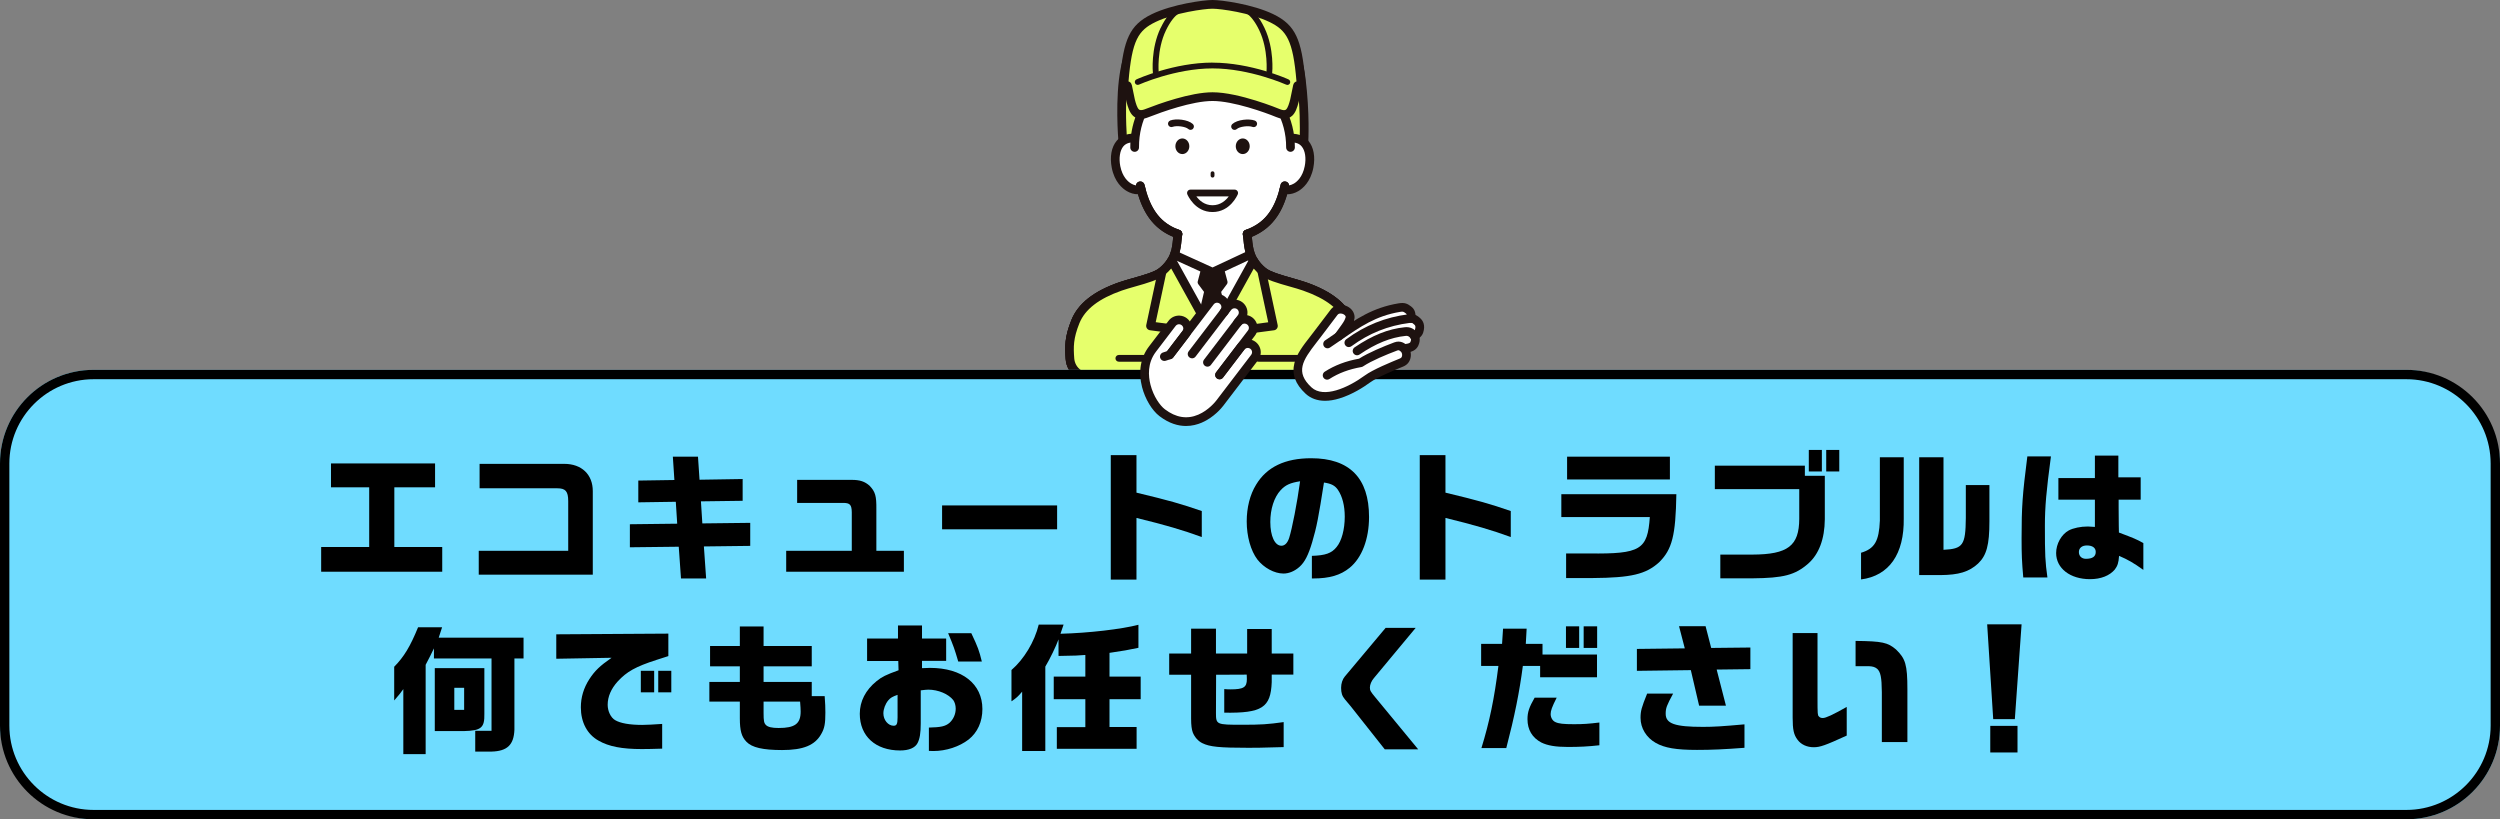 <?xml version="1.0" encoding="UTF-8"?>
<svg id="_レイヤー_2" data-name="レイヤー_2" xmlns="http://www.w3.org/2000/svg" xmlns:xlink="http://www.w3.org/1999/xlink" viewBox="0 0 534 175">
  <rect x="0" y="0" width="534" height="175" fill="#808080" stroke="none"/>
  <defs>
    <style>
      .cls-1 {
        fill: #fff;
      }

      .cls-2 {
        fill: none;
      }

      .cls-3 {
        fill: #e6ff6c;
      }

      .cls-4 {
        fill: #1e1210;
      }

      .cls-5 {
        fill: #6fdcff;
      }

      .cls-6 {
        clip-path: url(#clippath);
      }
    </style>
    <clipPath id="clippath">
      <path class="cls-2" d="M275.77,29.48c3.48-.08,4.42,3.22,3.84,6.18-.76,3.91-3.68,5.34-5.36,4.79-1.54,6.19-4.74,8.38-7.86,9.54.35,2.66.15,5.28,3.37,7.98,1.64,1.38,6.12,2.24,8.9,3.21,4.4,1.54,8.15,3.83,9.64,7.54,1.33,3.33,1.35,5.22,1.15,7.91-.09,1.27-.75,2.44-1.79,3.17-5.99,4.15-22.54,5.3-28.66,5.3s-22.67-1.15-28.66-5.3c-1.05-.73-1.7-1.9-1.79-3.17-.2-2.69-.18-4.58,1.15-7.91,1.49-3.71,5.24-6,9.64-7.54,2.78-.97,7.27-1.83,8.9-3.21,3.21-2.7,3.02-5.33,3.37-7.98-3.12-1.16-6.26-3.35-7.85-9.54-1.67.55-4.6-.87-5.36-4.79-.58-2.96.29-6.25,3.77-6.16-4.47-18.78,16.84-21.69,16.84-21.69,0,0,21.42,2.9,16.77,21.68Z"/>
    </clipPath>
  </defs>
  <g id="_レイヤー_2-2" data-name="レイヤー_2">
    <g>
      <g>
        <g>
          <g>
            <path class="cls-3" d="M247.59,6.58c-1.68,0-5.98,1.57-7.29,8.14-1.26,6.33-.48,15.43-.48,15.43l38.69.27s.36-6.1-.59-13.65c-.68-5.4-3.32-12.64-13.07-12.61l.9-2.01c-4.46,1.14-15.92-2.04-18.16,4.44Z"/>
            <path class="cls-4" d="M266.46,1.54c-.23-.27-.6-.39-.94-.3-1.24.32-3.22.26-5.32.21-2.52-.07-5.38-.14-7.81.39-2.71.59-4.54,1.89-5.45,3.87-1.04.15-2.42.68-3.73,1.77-1.9,1.59-3.22,4.03-3.82,7.06-1.27,6.39-.53,15.31-.49,15.69.04.48.44.85.92.85l38.69.27c.49,0,.9-.38.93-.87.01-.25.36-6.28-.59-13.82-.46-3.63-1.58-6.59-3.33-8.8-2.18-2.76-5.29-4.3-9.25-4.58l.34-.75c.15-.33.09-.71-.14-.98ZM277,16.88c.72,5.73.68,10.66.62,12.6l-36.93-.26c-.15-2.38-.47-9.3.53-14.32.52-2.61,1.62-4.69,3.19-6,1.22-1.02,2.48-1.39,3.19-1.39.4,0,.75-.25.88-.62,1.33-3.85,6.83-3.71,11.68-3.58,1.45.04,2.85.08,4.06,0l-.21.47c-.13.29-.1.62.07.89.17.26.46.42.78.42.02,0,.03,0,.05,0,7.04,0,11.11,3.97,12.1,11.8Z"/>
          </g>
          <g class="cls-6">
            <path class="cls-1" d="M248.24,57.97c-1.64,1.38-6.12,2.23-8.9,3.21-4.4,1.54-8.15,3.83-9.64,7.54-1.33,3.33-1.35,5.22-1.15,7.91.09,1.27.75,2.44,1.79,3.17,5.99,4.15,22.54,5.3,28.66,5.3s22.67-1.15,28.66-5.3c1.05-.73,1.7-1.9,1.79-3.17.2-2.69.18-4.58-1.15-7.91-1.49-3.71-5.24-6-9.64-7.54-2.78-.97-7.26-1.83-8.9-3.21-3.21-2.7-3.02-5.32-3.37-7.98,3.12-1.16,6.32-3.35,7.86-9.54,1.68.55,4.59-.88,5.36-4.79.58-2.96-.36-6.27-3.84-6.18,5.95-25.65-16.77-24.87-16.77-24.87,0,0-22.78-.76-16.84,24.89-3.48-.08-4.35,3.2-3.77,6.16.76,3.92,3.69,5.34,5.36,4.79,1.59,6.19,4.74,8.38,7.85,9.54-.35,2.66-.15,5.28-3.37,7.98Z"/>
          </g>
          <path class="cls-3" d="M258.38,5.63c-10.52.38-15.71,4.11-16.59,8.93-.88,4.82-1.2,9.37-.47,13.45.46,2.57,1.25,3.23,1.25,3.23.15-6.82,2.45-9.58,4.53-11.74,2.11-2.21,6.4-2.44,6.4-2.44,0,0,1.36-2.15,8.82-1.21,3.44.43,4.35.92,6.51,2.35,4.54,3.02,5.95,6.01,6.61,12.59,0,0,.68-1.46,1.01-2.83,0,0,.99-5.29-.27-11.49-1.15-5.62-4.75-11.31-17.79-10.84Z"/>
          <path class="cls-4" d="M244.65,40.22c-.07-.28-.13-.52-.18-.73-.11-.5-.61-.82-1.11-.71-.5.11-.82.61-.71,1.11.05.24.11.49.19.79,1.77,6.89,5.43,9.06,8.43,10.18.11.04.22.06.32.06.38,0,.73-.23.87-.6.18-.48-.06-1.02-.55-1.2-2.73-1.02-5.73-2.88-7.28-8.9Z"/>
          <path class="cls-4" d="M242.14,30.42c.52,0,.94-.39.95-.91.01-.51-.39-.94-.91-.95-1.52-.04-2.78.48-3.65,1.51-1.13,1.33-1.51,3.43-1.06,5.76.59,3.04,2.27,4.43,3.22,4.99.75.44,1.55.67,2.3.67.36,0,.71-.05,1.04-.16.49-.16.75-.68.59-1.17-.16-.49-.68-.75-1.17-.59-.49.16-1.18.03-1.82-.35-.68-.4-1.88-1.41-2.34-3.74-.33-1.72-.08-3.33.65-4.21.5-.59,1.22-.87,2.18-.85Z"/>
          <path class="cls-4" d="M273.52,39.49c-.05.23-.11.47-.17.73-1.49,6-4.52,7.86-7.28,8.89-.48.18-.72.71-.55,1.2.14.37.49.6.87.6.11,0,.22-.02.32-.06,2.03-.76,3.58-1.75,4.87-3.12,1.65-1.75,2.82-4.06,3.56-7.07.07-.28.13-.54.18-.79.11-.5-.21-1-.71-1.1-.5-.11-1,.21-1.1.71Z"/>
          <path class="cls-4" d="M276.36,39.22c-.64.37-1.34.51-1.82.35-.49-.16-1.01.11-1.17.6-.16.49.11,1.01.6,1.17.33.11.68.16,1.03.16.75,0,1.55-.23,2.31-.67.95-.56,2.62-1.95,3.22-4.99.45-2.33.07-4.43-1.06-5.76-.86-1.02-2.12-1.54-3.65-1.51-.51.01-.92.44-.91.95.01.51.43.91.93.91,0,0,.02,0,.02,0,.97-.02,1.68.25,2.18.85.74.87.99,2.49.65,4.21-.45,2.32-1.66,3.34-2.34,3.74Z"/>
          <path class="cls-4" d="M239.64,62.06c.84-.29,1.84-.58,2.9-.88,2.47-.7,5.01-1.42,6.29-2.5,3.06-2.58,3.34-5.2,3.57-7.51.04-.35.07-.71.12-1.06.07-.51-.29-.97-.8-1.04-.51-.07-.98.29-1.04.8-.05.37-.09.75-.12,1.11-.23,2.25-.43,4.19-2.92,6.28-.97.82-3.43,1.52-5.6,2.13-1.09.31-2.11.6-3.01.91-5.45,1.91-8.78,4.55-10.19,8.07-1.44,3.59-1.42,5.63-1.22,8.33.11,1.57.91,2.98,2.19,3.86,6.44,4.46,23.67,5.47,29.19,5.47s22.75-1,29.19-5.47c1.28-.88,2.08-2.29,2.19-3.86.2-2.7.22-4.74-1.22-8.33-1.41-3.53-4.75-6.17-10.2-8.07-.89-.31-1.92-.6-3-.91-2.17-.62-4.63-1.31-5.61-2.13-2.49-2.09-2.69-4.04-2.92-6.28-.04-.36-.08-.73-.12-1.11-.07-.51-.53-.87-1.04-.8-.51.07-.87.53-.8,1.04.05.35.08.71.12,1.06.24,2.32.51,4.94,3.58,7.52,1.28,1.08,3.83,1.8,6.3,2.5,1.06.3,2.06.58,2.89.88,4.91,1.72,7.88,4.01,9.08,7.01,1.29,3.23,1.27,4.99,1.09,7.5-.07,1.01-.58,1.91-1.4,2.47-5.6,3.88-21.38,5.14-28.14,5.14s-22.53-1.26-28.13-5.14c-.81-.56-1.32-1.46-1.4-2.47-.19-2.51-.2-4.27,1.09-7.5,1.2-3,4.17-5.29,9.08-7.01Z"/>
          <path class="cls-4" d="M253.3,16.39c-.21.47,0,1.02.47,1.22.12.05.25.08.37.08.36,0,.7-.21.85-.55,1.18-2.67,4.58-4.84,7.59-4.85.51,0,.93-.42.93-.93,0-.51-.42-.93-.93-.93-3.73,0-7.81,2.62-9.29,5.95Z"/>
          <path class="cls-4" d="M258.59,37v.52c0,.23.18.41.41.41s.41-.18.41-.41v-.52c0-.23-.18-.41-.41-.41s-.41.18-.41.41Z"/>
          <path class="cls-4" d="M263.72,40.5h-9.44c-.24,0-.47.12-.6.32-.13.2-.16.45-.07.68.06.15,1.61,3.79,5.39,3.79s5.32-3.63,5.39-3.79c.09-.22.07-.48-.07-.68-.13-.2-.36-.32-.6-.32ZM259,43.84c-1.73,0-2.85-1.06-3.46-1.89h6.92c-.62.84-1.74,1.89-3.46,1.89Z"/>
          <ellipse class="cls-4" cx="252.55" cy="31.24" rx="1.49" ry="1.67"/>
          <path class="cls-4" d="M249.95,25.75c-.37.14-.56.56-.42.93.14.37.56.56.93.42.87-.33,2.78-.07,3.35.45.14.13.31.19.49.19.2,0,.39-.08.53-.24.27-.3.25-.75-.05-1.02-1.05-.95-3.58-1.21-4.83-.74Z"/>
          <ellipse class="cls-4" cx="265.45" cy="31.24" rx="1.49" ry="1.67"/>
          <path class="cls-4" d="M263.22,26.49c-.3.27-.32.73-.05,1.02.14.16.34.24.53.24.17,0,.35-.06.49-.19.57-.52,2.48-.78,3.35-.45.37.14.79-.05.93-.42.14-.37-.05-.79-.42-.93-1.26-.47-3.78-.22-4.83.74Z"/>
          <path class="cls-4" d="M244.48,39.49c-.11-.5-.61-.82-1.11-.7-.5.11-.82.61-.7,1.11,1.68,7.49,5.49,9.8,8.62,10.97.11.04.22.06.33.06.38,0,.73-.23.87-.6.18-.48-.06-1.02-.54-1.2-2.86-1.07-5.98-3.05-7.46-9.64Z"/>
          <path class="cls-4" d="M273.52,39.49c-1.41,6.55-4.56,8.54-7.45,9.63-.48.18-.72.71-.54,1.2.14.37.49.6.87.6.11,0,.22-.02.33-.06,2.13-.8,3.73-1.85,5.05-3.31,1.7-1.88,2.86-4.39,3.57-7.67.11-.5-.21-1-.71-1.1-.5-.11-1,.21-1.1.71Z"/>
          <path class="cls-4" d="M239.64,62.06c.84-.29,1.84-.58,2.9-.88,2.47-.7,5.01-1.42,6.29-2.5,3.06-2.58,3.34-5.2,3.57-7.51.04-.35.07-.71.12-1.06.07-.51-.29-.97-.8-1.04-.51-.07-.98.29-1.04.8-.05.37-.09.75-.12,1.11-.23,2.25-.43,4.19-2.92,6.28-.97.82-3.43,1.52-5.6,2.13-1.09.31-2.11.6-3.01.91-5.45,1.91-8.78,4.55-10.19,8.07-1.44,3.59-1.42,5.63-1.22,8.33.11,1.57.91,2.98,2.19,3.86,6.44,4.46,23.67,5.47,29.19,5.47s22.75-1,29.19-5.47c1.28-.88,2.08-2.29,2.19-3.86.2-2.7.22-4.74-1.22-8.33-1.41-3.53-4.75-6.17-10.2-8.07-.89-.31-1.92-.6-3-.91-2.17-.62-4.63-1.31-5.61-2.13-2.49-2.09-2.69-4.04-2.92-6.28-.04-.36-.08-.73-.12-1.11-.07-.51-.53-.87-1.04-.8-.51.07-.87.53-.8,1.04.05.35.08.71.12,1.06.24,2.32.51,4.94,3.58,7.52,1.28,1.08,3.83,1.8,6.3,2.5,1.06.3,2.06.58,2.89.88,4.91,1.72,7.88,4.01,9.08,7.01,1.29,3.23,1.27,4.99,1.09,7.5-.07,1.01-.58,1.91-1.4,2.47-5.6,3.88-21.38,5.14-28.14,5.14s-22.53-1.26-28.13-5.14c-.81-.56-1.32-1.46-1.4-2.47-.19-2.51-.2-4.27,1.09-7.5,1.2-3,4.17-5.29,9.08-7.01Z"/>
        </g>
        <path class="cls-4" d="M246.82,14.39c-.51-.07-.98.28-1.05.79-.07.51.28.98.79,1.05,1.24.18,2.41.9,3.11,1.93.18.26.47.4.77.4.18,0,.36-.05.52-.16.42-.29.53-.87.24-1.29-1-1.46-2.64-2.48-4.39-2.72Z"/>
        <path class="cls-4" d="M246.44,18.83c-3.22,3.17-5.04,7.79-5.01,12.68,0,.51.42.92.93.92.51,0,.93-.42.93-.94-.04-6.24,3.1-10.01,4.45-11.34.37-.36.37-.95.01-1.31-.36-.37-.95-.37-1.31-.01Z"/>
        <path class="cls-4" d="M269.43,17.26c-.43-.28-1.01-.15-1.28.28-.28.43-.15,1.01.28,1.28,3.16,2.04,6.33,6.75,6.29,12.67,0,.51.41.93.92.94.51,0,.93-.41.94-.92.02-3.11-.75-6.16-2.23-8.82-1.26-2.27-3.01-4.2-4.9-5.42Z"/>
        <path class="cls-4" d="M249.61,9.44c-.11-.32-.46-.5-.78-.39-.32.11-.5.46-.39.78.27.81,1.19,2.27,2.05,3.6h0c.12.2.32.29.52.29.12,0,.23-.03.34-.1.29-.19.37-.57.18-.86h0c-.41-.64-1.66-2.55-1.91-3.32Z"/>
        <path class="cls-4" d="M262.71,15.06c-.38.34-.41.93-.06,1.31.18.2.44.3.69.3.22,0,.45-.08.62-.24,1.69-1.53,4.83-2.32,6.65-1,.42.3,1,.21,1.3-.21s.21-1-.21-1.3c-2.66-1.92-6.74-.91-8.99,1.13Z"/>
        <g>
          <polygon class="cls-4" points="259.01 74.28 261.89 70.04 260.06 62.19 261.48 60.28 260.71 57.39 259.01 58.15 257.31 57.39 256.54 60.28 257.95 62.19 256.13 70.04 259.01 74.28"/>
          <path class="cls-4" d="M255.53,70.44l2.88,4.25c.13.2.36.32.6.32.38,0,.54-.23.72-.5l2.75-4.06c.11-.17.15-.37.11-.57l-1.75-7.53,1.22-1.64c.13-.18.17-.4.12-.62l-.77-2.89c-.05-.2-.2-.38-.39-.47-.19-.09-.41-.09-.61,0l-1.4.63-1.4-.63c-.19-.09-.42-.08-.61,0-.19.09-.33.26-.39.47l-.77,2.89c-.06.21-.01.44.12.62l1.22,1.64-1.75,7.53c-.05.2,0,.4.11.57ZM258.66,62.35c.05-.21,0-.42-.12-.59l-1.21-1.63.46-1.73.93.42c.19.09.41.09.59,0l.93-.42.46,1.73-1.21,1.63c-.13.17-.17.39-.12.59l1.75,7.54c-.63.93-1.52,2.24-2.1,3.1l-2.1-3.1,1.75-7.54Z"/>
        </g>
        <g>
          <path class="cls-3" d="M278.66,61.18c-2.78-.97-7.26-1.83-8.9-3.21-.94-.79-1.58-1.57-2.04-2.34l-8.71,15.74-8.73-15.75c-.46.78-1.1,1.57-2.05,2.36-1.64,1.38-6.12,2.23-8.9,3.21-4.4,1.54-8.15,3.83-9.64,7.54-1.33,3.33-1.35,5.22-1.15,7.91.09,1.27.75,2.44,1.79,3.17,5.99,4.15,22.54,5.3,28.66,5.3s22.67-1.15,28.66-5.3c1.05-.73,1.7-1.9,1.79-3.17.2-2.69.18-4.58-1.15-7.91-1.49-3.71-5.24-6-9.64-7.54Z"/>
          <path class="cls-4" d="M278.97,60.31c-.89-.31-1.92-.6-3-.91-2.17-.62-4.63-1.31-5.61-2.13-.8-.67-1.4-1.36-1.83-2.1-.17-.28-.47-.46-.8-.46-.33,0-.65.19-.81.48l-7.9,14.27-7.91-14.29c-.16-.29-.47-.48-.8-.48-.33,0-.64.17-.81.46-.44.75-1.04,1.44-1.84,2.12-.97.82-3.43,1.52-5.6,2.13-1.09.31-2.11.6-3.01.91-5.45,1.91-8.78,4.55-10.19,8.07-1.44,3.59-1.42,5.63-1.22,8.33.11,1.57.91,2.98,2.19,3.86,6.44,4.46,23.67,5.47,29.19,5.47s22.75-1,29.19-5.47c1.28-.88,2.08-2.29,2.19-3.86.2-2.7.22-4.74-1.22-8.33-1.41-3.53-4.75-6.17-10.2-8.07ZM288.53,76.57c-.07,1.01-.58,1.91-1.4,2.47-5.6,3.88-21.38,5.14-28.14,5.14s-22.53-1.26-28.13-5.14c-.81-.56-1.32-1.46-1.4-2.47-.19-2.51-.2-4.27,1.09-7.5,1.2-3,4.17-5.29,9.08-7.01.84-.29,1.84-.58,2.9-.88,2.47-.7,5.01-1.42,6.29-2.5.51-.43.96-.87,1.35-1.33l8.01,14.47c.16.3.47.48.81.48s.65-.18.81-.48l8-14.45c.39.45.83.89,1.34,1.32,1.28,1.08,3.83,1.8,6.3,2.5,1.06.3,2.06.58,2.9.88,4.91,1.72,7.88,4.01,9.08,7.01,1.29,3.23,1.27,4.99,1.09,7.5Z"/>
        </g>
        <path class="cls-4" d="M266.65,53.55l-7.65,3.58-7.78-3.54c-.47-.21-1.02,0-1.23.46-.21.47,0,1.02.46,1.23l8.17,3.72c.12.06.25.08.39.08s.27-.03.39-.09l8.04-3.76c.46-.22.67-.77.45-1.23-.22-.46-.77-.67-1.23-.45Z"/>
        <path class="cls-4" d="M248.43,57.07c-.5-.11-1,.21-1.1.71l-2.49,11.64c-.05.25,0,.52.15.73.15.21.38.35.64.39l13.26,1.75s.08,0,.12,0c.46,0,.86-.34.92-.81.07-.51-.29-.98-.8-1.04l-12.27-1.62,2.28-10.66c.11-.5-.21-1-.71-1.1Z"/>
        <path class="cls-4" d="M257.82,71.49c.06.47.46.81.92.81.04,0,.08,0,.12,0l13.26-1.75c.26-.03.49-.17.64-.39.15-.21.2-.48.15-.73l-2.49-11.64c-.11-.5-.6-.82-1.1-.71-.5.11-.82.6-.71,1.1l2.28,10.66-12.27,1.62c-.51.07-.87.53-.8,1.04Z"/>
        <path class="cls-4" d="M268.79,75.82c-.4,0-.72.32-.72.72s.32.72.72.72h10.25c.4,0,.72-.32.72-.72s-.32-.72-.72-.72h-10.25Z"/>
        <path class="cls-4" d="M238.98,75.82c-.4,0-.72.32-.72.72s.32.72.72.72h10.25c.4,0,.72-.32.72-.72s-.32-.72-.72-.72h-10.25Z"/>
        <path class="cls-4" d="M258.08,71.37v13.74c0,.51.42.93.93.93s.93-.42.93-.93v-13.74c0-.51-.42-.93-.93-.93s-.93.42-.93.93Z"/>
      </g>
      <g>
        <rect class="cls-5" y="79" width="534" height="96" rx="20" ry="20"/>
        <path d="M514,81c9.93,0,18,8.07,18,18v56c0,9.93-8.07,18-18,18H20c-9.93,0-18-8.07-18-18v-56c0-9.93,8.07-18,18-18h494M514,79H20c-11.05,0-20,8.95-20,20v56c0,11.05,8.95,20,20,20h494c11.05,0,20-8.95,20-20v-56c0-11.05-8.95-20-20-20h0Z"/>
      </g>
      <g>
        <path d="M68.6,116.84h10.26v-12.75h-8.16v-5.1h22.23v5.1h-8.7v12.75h10.23v5.28h-25.86v-5.28Z"/>
        <path d="M102.26,117.65h19.11v-10.62c0-2.07-.57-2.73-2.31-2.73h-16.62v-5.22h18.09c3.69,0,6.09,2.25,6.09,5.82v17.85h-24.36v-5.1Z"/>
        <path d="M144.98,116.78l-10.44.12v-4.92l10.11-.12-.3-4.68-8.01.12v-4.65l7.71-.12-.33-4.98h5.37l.33,4.92,9.21-.15v4.65l-8.91.12.3,4.71,10.23-.12v4.92l-9.9.12.48,6.84h-5.37l-.48-6.78Z"/>
        <path d="M167.93,117.65h14.01v-8.25c-.03-1.59-.39-1.98-1.86-1.98h-9.81v-4.92h11.64c1.8,0,2.82.36,3.84,1.26,1.23,1.32,1.47,2.16,1.44,5.07v8.82h5.88v4.47h-25.14v-4.47Z"/>
        <path d="M201.23,107.96h24.57v5.1h-24.57v-5.1Z"/>
        <path d="M237.26,97.22h5.49v8.01c6.99,1.68,9.54,2.4,13.95,3.93v5.55c-4.02-1.47-7.8-2.58-13.95-4.08v13.17h-5.49v-26.58Z"/>
        <path d="M280.22,118.73c2.88-.09,4.2-.54,5.28-1.89,1.08-1.29,1.74-3.78,1.74-6.48,0-2.34-.51-4.32-1.44-5.7-.63-.93-1.38-1.35-3-1.59-1.17,7.47-1.56,9.51-2.52,12.75-.81,2.73-1.59,4.26-2.7,5.25-.99.9-2.25,1.44-3.42,1.44-1.95,0-4.2-1.23-5.58-3-1.41-1.86-2.28-4.92-2.28-8.13,0-2.94.69-5.73,2.01-7.86,2.28-3.78,6.18-5.64,11.76-5.64,8.19,0,12.36,4.23,12.36,12.54,0,4.74-1.53,8.73-4.14,10.86-1.95,1.59-4.32,2.28-7.8,2.28h-.27v-4.83ZM275.36,114.92c.63-1.98,1.71-7.47,2.34-12.12-2.1.33-3.12.78-4.17,1.92-1.38,1.5-2.19,4.02-2.19,6.78,0,3,.96,5.07,2.37,5.07.72,0,1.29-.57,1.65-1.65Z"/>
        <path d="M303.26,97.22h5.49v8.01c6.99,1.68,9.54,2.4,13.95,3.93v5.55c-4.02-1.47-7.8-2.58-13.95-4.08v13.17h-5.49v-26.58Z"/>
        <path d="M334.52,118.22h4.98c10.92.12,12.42-.78,12.9-7.77h-18.9v-4.89h24.57c-.15,8.85-.9,11.79-3.69,14.55-2.82,2.55-5.97,3.3-14.16,3.36h-5.7v-5.25ZM334.73,97.55h21.96v4.86h-21.96v-4.86Z"/>
        <path d="M367.46,118.46h6.87c7.56-.03,9.96-1.86,9.99-7.62v-6.36h-18.03v-5.01h19.23v2.16h4.26v9.27c-.03,4.23-1.26,7.47-3.54,9.48-2.82,2.46-5.28,3.09-11.91,3.15h-6.87v-5.07ZM386.36,96.11h2.79v4.59h-2.79v-4.59ZM390.08,96.11h2.79v4.59h-2.79v-4.59Z"/>
        <path d="M397.52,118.07c2.91-.87,3.84-2.49,4.02-6.87v-13.53h5.1v13.05c.12,7.62-3.12,12.27-9.12,13.05v-5.7ZM409.94,97.67h5.19v19.77c4.17-.21,4.71-.96,4.77-6.81v-7.02h5.04v7.74c0,5.04-.6,7.29-2.43,9.03-1.92,1.77-4.11,2.43-8.04,2.46h-4.53v-25.17Z"/>
        <path d="M431.81,114.98c0-6.75.18-9.24,1.23-17.49h5.04c-.99,7.41-1.29,10.83-1.29,14.79,0,6.42.06,7.59.54,11.07h-5.16c-.3-3.48-.36-4.86-.36-8.37ZM439.19,118.13c0-1.95,1.11-3.96,2.7-4.83.96-.51,2.52-.84,4.08-.84.33,0,.84.03,1.5.09v-5.82h-7.8v-4.62h7.8v-4.8h5.01v4.65h4.77v4.77h-4.71v1.59l.03,3.93.03,1.5c3.18,1.2,3.72,1.41,5.22,2.25v5.73c-2.1-1.5-3.24-2.16-5.19-3-.09,1.47-.33,2.16-.9,2.91-1.11,1.32-2.97,2.07-5.31,2.07-4.23,0-7.23-2.31-7.23-5.58ZM447.65,117.89c0-.87-.69-1.38-1.89-1.38-1.05,0-1.71.54-1.71,1.41s.6,1.44,1.5,1.44c1.41,0,2.1-.48,2.1-1.47Z"/>
        <path d="M86.15,147.19c-.63.9-.81,1.11-1.95,2.43v-7.2c2.1-2.13,3.42-4.32,5.1-8.43h5.13l-.72,2.22h18.12v4.44h-1.95v15.21c-.12,3.24-1.53,4.59-4.89,4.68h-3.48v-4.44h3.48v-15.45h-12.3v-2.16c-.6,1.26-.9,1.86-1.77,3.51v19.08h-4.77v-13.89ZM92.87,142.72h10.59v9.75c.06,2.97-.66,3.6-4.38,3.69h-6.21v-13.44ZM99.14,151.63v-4.71h-2.1v4.71h2.1Z"/>
        <path d="M127.85,158.2c-2.43-1.35-3.78-3.93-3.78-7.11,0-2.13.6-4.14,1.8-6,1.17-1.8,2.25-2.85,4.77-4.59l-11.82.21v-5.22l23.94-.15v4.8c-.9.27-1.71.54-2.52.81-4.47,1.44-6.39,2.52-8.31,4.62-1.41,1.56-2.13,3.24-2.13,4.98,0,1.35.66,2.73,1.59,3.27,1.11.66,3.09,1.02,5.79,1.02.9,0,2.49-.09,4.26-.21v5.28c-1.8.06-3.39.09-4.35.09-4.23,0-7.05-.54-9.24-1.8ZM136.88,143.29h2.85v4.59h-2.85v-4.59ZM140.6,143.29h2.79v4.59h-2.79v-4.59Z"/>
        <path d="M159.44,158.44c-1.05-1.08-1.41-2.37-1.41-5.01v-3.57h-6.51v-4.2h6.51v-3.33h-6.36v-4.35h6.36v-4.17h5.07v4.17h10.29v4.35h-10.29v3.33h10.29v3.03h2.76c.12,1.65.15,2.43.15,3.51,0,2.37-.18,3.36-.87,4.56-1.35,2.43-3.84,3.45-8.37,3.45-4.11,0-6.45-.54-7.62-1.77ZM171.02,151.99c0-.39-.03-1.11-.12-2.13h-7.8v2.43c0,1.71.09,2.16.51,2.58s1.26.63,2.7.63c3.48,0,4.71-.9,4.71-3.51Z"/>
        <path d="M198.41,160.39v-4.98c2.58-.06,3.51-.27,4.38-.99.84-.75,1.35-1.86,1.35-3.06,0-.69-.21-1.38-.51-1.8-1.02-1.32-3.24-2.25-5.34-2.25-.3,0-.93.06-1.62.15v7.08c0,2.07-.21,3.3-.69,4.2-.54,1.02-1.86,1.56-3.72,1.56-5.25,0-8.61-3.06-8.61-7.83,0-2.67,1.23-5.07,3.6-6.99,1.11-.9,2.01-1.35,4.68-2.31l-.06-1.98h-6.66v-4.8h6.6v-2.79h5.13v2.79h5.16v4.77h-5.16v1.56c.75-.03,1.38-.06,1.71-.06,6.87,0,11.19,3.42,11.19,8.79,0,2.73-1.05,5.01-2.94,6.51-1.98,1.53-4.8,2.46-7.53,2.46-.27,0-.54,0-.96-.03ZM191.72,153.22v-4.8c-1.05.36-1.53.63-1.98,1.17-.63.75-1.05,1.86-1.05,2.79,0,1.41,1.02,2.64,2.19,2.64.66,0,.84-.39.84-1.8ZM202.52,135.25h4.95c1.41,2.97,1.68,3.72,2.25,6.06h-5.04c-.81-2.76-.96-3.18-2.16-6.06Z"/>
        <path d="M218.33,147.73c-.84,1.02-1.32,1.44-2.28,2.07v-6.69c2.64-2.25,4.95-6.06,5.82-9.69h5.31l-.66,1.95c6.03-.15,13.11-.99,16.65-1.92v4.92c-2.13.45-3.27.66-6.18,1.08v5.07h6.66v4.83h-6.66v5.94h5.79v4.65h-17.04v-4.62h6.09v-5.97h-6.75v-4.83h6.75v-4.62c-1.59.12-1.89.15-5.73.21v-3.54c-.54,1.5-1.8,4.11-2.82,5.82v18.03h-4.95v-12.69Z"/>
        <path d="M256.82,158.74c-.87-.42-1.65-1.29-2.04-2.28-.24-.63-.36-1.59-.36-2.97v-9.36h-4.68v-4.53h4.68v-5.31h5.31v5.31h6.66v-5.25h5.25v5.25h4.62v4.5h-4.62v1.62c-.21,5.43-2.07,6.63-10.14,6.51v-5.04c.66.06.99.06,1.35.06,2.79,0,3.48-.45,3.48-2.19l-.03-.96-6.54.03-.03,8.13c0,2.52.09,2.55,5.58,2.55,4.02,0,5.49-.09,8.88-.57v5.34c-5.34.15-5.76.15-7.53.15-6.18,0-8.28-.21-9.84-.99Z"/>
        <path d="M288.53,150.88l-1.26-1.5c-.6-.72-.81-1.38-.81-2.46,0-.93.3-1.83.78-2.4l8.73-10.41h6.42l-8.91,10.71c-.54.63-.87,1.41-.87,2.04s.15.87,1.14,2.07l9.18,11.13h-7.14l-7.26-9.18Z"/>
        <path d="M320.06,142.24h-3.69v-4.71h4.47l.21-3.24h5.04l-.18,3.24h3.57v2.28h11.64v4.86h-12.15v-2.43h-3.69c-.72,5.55-1.77,10.77-3.54,17.55h-5.31c1.74-5.64,2.76-10.59,3.63-17.55ZM329.21,158.59c-1.92-1.02-2.94-2.7-2.94-4.98,0-1.5.36-2.55,1.53-4.59h4.71c-1.02,2.01-1.29,2.79-1.29,3.51s.39,1.44,1.02,1.71c.69.33,1.68.45,3.99.45,1.98,0,3.18-.09,5.4-.36v4.86c-2.43.27-4.26.36-6.72.36-2.64,0-4.38-.3-5.7-.96ZM334.49,133.78h2.82v4.62h-2.82v-4.62ZM338.27,133.78h2.88v4.62h-2.88v-4.62Z"/>
        <path d="M361.16,143.14l-11.52.15v-4.68l10.23-.12-1.23-4.74h5.67l1.2,4.65,8.37-.09v4.62l-7.2.09,1.98,7.71h-5.73l-1.77-7.59ZM353.66,158.68c-2.01-1.14-3.24-3.15-3.24-5.34,0-1.47.21-2.22,1.41-5.19h5.55c-1.38,2.55-1.59,3.09-1.59,4.32,0,2.1,1.95,2.79,7.98,2.79,2.31,0,4.17-.12,8.85-.54v5.01c-4.35.33-7.02.45-10.14.45-4.44,0-6.93-.42-8.82-1.5Z"/>
        <path d="M383.96,158.02c-.81-1.08-1.05-2.13-1.05-4.74v-18.06h5.31v13.89c0,3.48.03,3.63.27,3.9.24.27.48.36.87.36.63,0,2.07-.66,5.1-2.37v6.12c-4.59,2.1-5.7,2.49-7.05,2.49-1.44,0-2.7-.57-3.45-1.59ZM401.96,147.82c-.03-3.15-.27-4.32-1.02-4.98-.45-.36-.93-.51-1.74-.54h-2.85v-5.4c5.73.06,6.87.33,8.64,1.83,2.01,1.95,2.43,3.21,2.43,8.52v11.25h-5.46v-10.68Z"/>
        <path d="M424.46,133.36h7.35l-1.44,20.25h-4.62l-1.29-20.25ZM425.12,155.05h5.82v5.67h-5.82v-5.67Z"/>
      </g>
      <g>
        <path class="cls-1" d="M303.1,70.78c.24-.73.3-1.52-.34-2.11-.42-.39-.71-.63-1.28-.65-.06-.66.04-1.32-.6-1.8-.65-.48-.91-.69-1.97-.52-5.43.89-8.89,3.32-12.96,6.15.56-.8,1.66-2.24,2.04-3,.37-.76.55-1.03.28-1.68-.27-.65-1.05-1.1-1.78-1.14-.61-.03-1.17.13-1.6.73-1.06,1.44-2.44,3.2-3.54,4.67-2.79,3.72-6.69,7.5-1.86,11.98,3.31,3.07,9.34-.1,12.56-2.46,1.64-1.2,5.33-2.72,7.27-3.51.6-.25.9-.61,1.04-1.18.14-.55.03-1.16-.32-1.62l.32-.24c.13-.02.26-.04.37-.06.63-.12,1.13-.37,1.38-.91.25-.57.33-1.15-.01-1.66.41-.21.85-.5,1.01-.98Z"/>
        <g>
          <path class="cls-4" d="M301.44,65.48l-.04-.03c-.75-.55-1.28-.88-2.64-.66-5.58.92-9.11,3.37-13.21,6.21l-.16.11c-.75.52-1.52,1.05-2.33,1.59-.43.28-.54.86-.26,1.29.18.27.47.41.77.41.18,0,.36-.05.51-.16.82-.55,1.6-1.09,2.36-1.61l.16-.11c3.91-2.71,7.28-5.05,12.45-5.9.65-.11.68-.09,1.23.32l.04.03c.15.11.18.22.21.75,0,.12.01.25.02.39.05.51.5.89,1.01.84.51-.05.89-.5.84-1.01,0-.1-.01-.2-.02-.31-.03-.6-.07-1.5-.96-2.16Z"/>
          <path class="cls-4" d="M301.65,70.95c-.46.24-.63.8-.4,1.25.24.46.8.63,1.25.4.5-.26,1.2-.7,1.48-1.52.53-1.61-.03-2.56-.59-3.08-.41-.38-.93-.85-1.86-.9-.2-.01-.41,0-.68.03-4.91.62-9.26,2.36-13.29,5.33-.41.3-.5.89-.2,1.3.18.25.46.38.75.38.19,0,.38-.06.55-.18,3.77-2.77,7.83-4.4,12.42-4.98.15-.02.27-.02.35-.02.21,0,.31.04.7.41.12.11.35.32.09,1.13-.03.09-.15.24-.57.46Z"/>
          <path class="cls-4" d="M300.56,73.42c-.1.02-.21.04-.33.05-.51.08-.86.55-.78,1.06.08.51.55.86,1.06.78.14-.02.27-.04.39-.06,1.02-.19,1.71-.67,2.06-1.45.53-1.19.25-2.04-.08-2.54-.08-.13-.18-.25-.29-.37-.54-.57-1.27-1.13-2.55-.99-3.51.36-6.91,1.72-10.69,4.29-.42.29-.54.87-.25,1.29.18.26.47.41.77.41.18,0,.36-.05.52-.16,3.52-2.39,6.65-3.65,9.84-3.98.47-.05.67.06,1.02.43.04.04.06.07.07.08.05.07.18.27-.05.78-.04.09-.12.27-.7.38Z"/>
          <path class="cls-4" d="M287.16,68.45c-.23.46-.86,1.31-1.36,2-.23.31-.45.61-.62.85-.29.42-.19,1,.23,1.29.42.29,1,.19,1.29-.23.16-.23.37-.51.59-.81.58-.78,1.24-1.67,1.54-2.28l.08-.15c.34-.7.64-1.3.23-2.29-.39-.95-1.46-1.65-2.58-1.71-1.02-.05-1.83.32-2.4,1.11-.59.8-1.29,1.72-1.98,2.61-.53.69-1.08,1.4-1.56,2.05-.28.38-.59.77-.88,1.15-1.35,1.73-2.75,3.53-3.25,5.5-.6,2.37.18,4.51,2.39,6.56,1.08,1,2.49,1.51,4.14,1.51.95,0,1.97-.16,3.07-.5,2.79-.84,5.29-2.49,6.53-3.4,1.58-1.15,5.43-2.73,7.07-3.4.86-.35,1.38-.95,1.59-1.82.2-.83.03-1.73-.47-2.39-.12-.16-.25-.31-.41-.44-.3-.26-1.22-1.04-2.6-.52-2.33.88-5.49,2.18-7.5,3.47-2.82.51-5.21,1.42-7.33,2.78-.43.28-.56.85-.28,1.28.28.43.85.56,1.28.28,1.95-1.25,4.18-2.09,6.83-2.55.13-.02.25-.07.35-.14,1.85-1.23,4.98-2.52,7.29-3.39.27-.1.41-.09.74.2.05.04.09.08.12.12.17.23.24.56.17.86-.06.26-.15.4-.49.54-1.85.76-5.71,2.33-7.47,3.62-3.64,2.66-8.8,4.92-11.38,2.53-3.53-3.27-1.89-5.76,1.06-9.56.3-.39.61-.78.91-1.18.48-.64,1.02-1.34,1.54-2.03.69-.9,1.4-1.83,2-2.65.2-.28.41-.37.8-.35.41.02.85.28.97.57q.09.22-.18.75l-.08.16Z"/>
        </g>
      </g>
      <g>
        <path class="cls-1" d="M253.56,69.58c-.24-.7-.88-1.18-1.62-1.23-.62-.04-1.22.23-1.59.72,0,0-3.04,3.98-4.21,5.52-3.69,4.84-.5,11.6,2.09,13.58,6.19,4.72,11.25-.67,12.3-2.05,1.05-1.38,7.44-9.75,7.44-9.75.37-.49.48-1.14.28-1.72-.24-.7-.88-1.18-1.62-1.23-.62-.04-1.22.23-1.59.72l2.26-2.98c.38-.49.48-1.14.28-1.72-.24-.7-.88-1.18-1.62-1.23-.62-.04-1.21.23-1.59.72l.78-1.02c.38-.49.48-1.14.28-1.72-.24-.7-.88-1.19-1.62-1.23-.62-.04-1.21.23-1.59.72l-.78,1.02c.38-.49.48-1.14.28-1.72-.24-.7-.88-1.18-1.62-1.23-.62-.04-1.21.23-1.59.72l-5.09,6.68c.27-.46.33-1.02.15-1.53Z"/>
        <g>
          <path class="cls-4" d="M260.88,67.42c.41.31.99.23,1.3-.18.57-.74.72-1.71.41-2.59-.37-1.05-1.32-1.78-2.43-1.85-.93-.06-1.82.34-2.39,1.09l-8.48,11.12-.87.28c-.49.16-.76.68-.6,1.17.13.39.49.64.88.64.09,0,.19-.01.28-.04l1.15-.37c.18-.06.34-.17.45-.32l8.66-11.35c.19-.25.48-.38.79-.36.37.03.68.27.81.61.1.29.05.61-.14.85-.31.41-.23.99.18,1.3Z"/>
          <path class="cls-4" d="M263.63,68.35c-.31.41-.23.99.18,1.3.41.31.99.23,1.3-.18l.78-1.02c.57-.74.72-1.71.42-2.59-.37-1.05-1.32-1.78-2.43-1.86-.93-.06-1.82.34-2.39,1.09l-7.6,9.96c-.31.41-.23.99.18,1.3.17.13.37.19.56.19.28,0,.56-.13.74-.37l7.6-9.96c.19-.25.48-.38.79-.36.37.02.68.26.8.61.1.29.05.61-.14.85l-.78,1.02Z"/>
          <path class="cls-4" d="M259.74,79.53c-.31.41-.23.99.18,1.3.17.13.37.19.56.19.28,0,.56-.13.74-.37l6.82-8.94c.57-.74.72-1.71.41-2.59-.37-1.05-1.32-1.78-2.43-1.85-.93-.06-1.82.34-2.39,1.09l-6.46,8.47c-.31.41-.23.99.18,1.3.41.31.99.23,1.3-.18l6.46-8.47c.19-.25.48-.38.79-.36.37.03.68.27.81.61.1.29.05.61-.14.85l-6.82,8.94Z"/>
          <path class="cls-4" d="M252.55,70.74l-3.43,4.49c-.31.41-.23.99.18,1.3.41.31.99.23,1.3-.18l3.43-4.49c.08-.1.14-.19.19-.29.41-.7.49-1.54.22-2.3-.37-1.05-1.32-1.78-2.43-1.85-.93-.06-1.83.34-2.39,1.08l-4.21,5.52c-1.79,2.34-2.31,5.42-1.47,8.66.66,2.55,2.13,5,3.74,6.22,2.05,1.56,3.98,2.09,5.65,2.09,1.3,0,2.44-.32,3.36-.71,2.61-1.12,4.29-3.2,4.6-3.61l7.44-9.75c.57-.74.72-1.71.41-2.59-.37-1.05-1.32-1.78-2.43-1.85-.93-.06-1.83.34-2.39,1.08l-4.55,5.97c-.31.41-.23.99.18,1.3.41.31.99.23,1.3-.18l4.55-5.97c.19-.24.48-.38.79-.36.37.03.68.27.8.61.1.29.05.61-.14.86l-7.44,9.75c-.16.21-1.62,2.07-3.85,3.03-2.4,1.03-4.8.64-7.15-1.15-1.03-.78-2.43-2.75-3.06-5.21-.49-1.89-.69-4.65,1.15-7.07l4.21-5.52c.19-.24.48-.38.79-.36.37.03.68.27.8.61.09.25.06.53-.07.76-.03.05-.04.06-.06.1Z"/>
        </g>
      </g>
      <g>
        <g>
          <path class="cls-3" d="M271.55,3.85c-4.25-2.05-10.82-2.92-12.55-2.92s-8.3.87-12.55,2.92c-4.25,2.05-5.58,4.67-6.32,13.53-.02.29.08.9.41.89.33,0,.28-.02.35.26l.3,1.46.3,1.46c.31,1.19.62,2.1,1.14,2.6s1.27.57,2.44.08c1.75-.69,9.04-3.49,13.92-3.49s12.27,2.8,13.92,3.49c1.17.49,1.92.41,2.44-.08s.84-1.41,1.14-2.6l.3-1.46.3-1.46c.07-.28.02-.27.35-.26.33,0,.44-.6.41-.89-.74-8.86-2.06-11.47-6.32-13.53Z"/>
          <path class="cls-4" d="M271.96,3.02c-4.39-2.12-11.05-3.02-12.96-3.02s-8.57.9-12.96,3.02c-2.46,1.19-3.93,2.58-4.91,4.65-.97,2.04-1.53,4.84-1.93,9.64-.03.35.03,1.06.46,1.51.12.13.26.22.41.29l.52,2.53c.36,1.4.73,2.44,1.42,3.09,1.24,1.16,2.88.49,3.43.26,2.63-1.03,9.18-3.42,13.57-3.42s11.27,2.47,13.56,3.42c.31.13.97.4,1.72.4.57,0,1.18-.16,1.72-.66.69-.64,1.05-1.64,1.41-3.04l.53-2.57c.15-.06.29-.16.41-.29.42-.45.49-1.16.46-1.51-.4-4.8-.96-7.59-1.93-9.64-.98-2.07-2.45-3.46-4.91-4.65ZM276.22,18.22s-.01.04-.02.07c0,.02,0,.03-.01.05l-.6,2.9c-.22.86-.5,1.78-.87,2.13-.1.1-.37.35-1.45-.1-.09-.04-8.63-3.56-14.27-3.56-4.71,0-11.54,2.49-14.26,3.55-1.08.45-1.37.2-1.47.11-.38-.35-.65-1.27-.87-2.13l-.6-2.9s0-.03-.01-.05c0-.03-.01-.05-.02-.07-.12-.53-.43-.74-.72-.83.74-8.83,2.1-10.92,5.79-12.7,4.06-1.96,10.42-2.83,12.15-2.83s8.09.87,12.15,2.83c3.69,1.78,5.05,3.87,5.79,12.7-.29.08-.59.3-.72.83Z"/>
        </g>
        <path class="cls-4" d="M259,13.37c-8.22,0-15.92,3.44-16.24,3.58-.31.14-.45.51-.31.82.14.31.51.45.82.31.08-.03,7.78-3.47,15.73-3.47s15.65,3.44,15.73,3.47c.08.04.17.06.25.06.24,0,.46-.14.56-.36.14-.31,0-.68-.31-.82-.32-.15-8.02-3.58-16.24-3.58Z"/>
        <g>
          <path class="cls-4" d="M271.06,16.16s.04,0,.06,0c.31,0,.58-.24.62-.56.02-.21.48-5.18-1.65-9.65-2.26-4.73-4.62-4.8-4.88-4.8-.34,0-.61.29-.6.63,0,.34.28.6.62.6.02,0,1.86.14,3.75,4.09,1.98,4.14,1.54,8.94,1.54,8.99-.03.34.21.64.56.68Z"/>
          <path class="cls-4" d="M247.91,5.96c-2.14,4.46-1.67,9.44-1.65,9.65.03.32.3.56.62.56.02,0,.04,0,.06,0,.34-.03.59-.34.56-.68,0-.05-.45-4.85,1.54-8.99,1.91-3.98,3.73-4.09,3.75-4.09-.01,0-.02,0-.02,0l.03-1.24c-.26,0-2.62.07-4.88,4.8Z"/>
        </g>
      </g>
    </g>
  </g>
</svg>